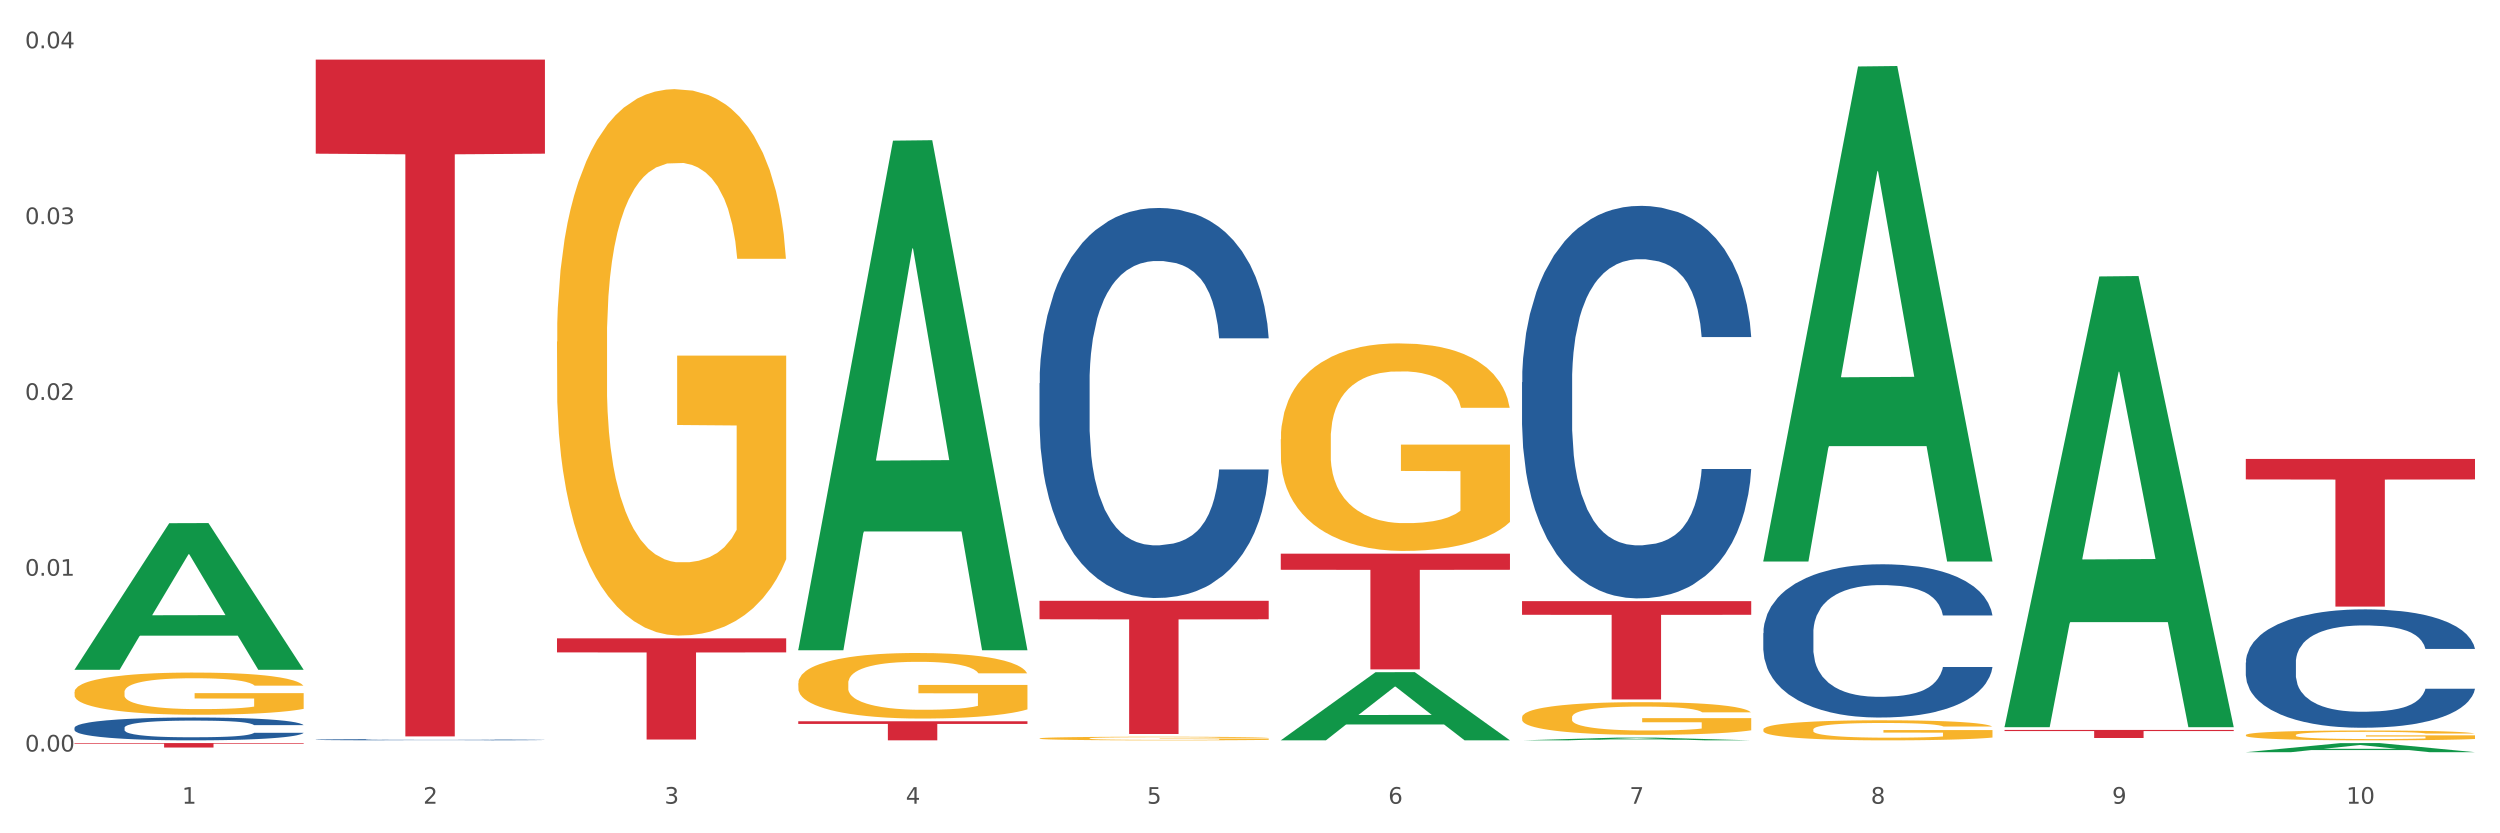 <?xml version="1.0" encoding="utf-8" standalone="no"?>
<!DOCTYPE svg PUBLIC "-//W3C//DTD SVG 1.1//EN"
  "http://www.w3.org/Graphics/SVG/1.1/DTD/svg11.dtd">
<svg xmlns:xlink="http://www.w3.org/1999/xlink" width="1080pt" height="360pt" viewBox="0 0 1080 360" xmlns="http://www.w3.org/2000/svg" version="1.1">
 <rect x="0" y="0" width="1080" height="360" fill="#333333" stroke="none"/>
 <defs>
  <style type="text/css">*{stroke-linejoin: round; stroke-linecap: butt}</style>
 </defs>
 <g id="figure_1">
  <g id="patch_1">
   <path d="M 0 360 
L 1080 360 
L 1080 0 
L 0 0 
z
" style="fill: #ffffff; stroke: #ffffff; stroke-linejoin: miter"/>
  </g>
  <g id="axes_1">
   <g id="matplotlib.axis_1">
    <g id="xtick_1">
     <g id="text_1">
      <!-- 1 -->
      <g style="fill: #4d4d4d" transform="translate(78.627 347.204) scale(0.096 -0.096)">
       <defs>
        <path id="DejaVuSans-31" d="M 794 531 
L 1825 531 
L 1825 4091 
L 703 3866 
L 703 4441 
L 1819 4666 
L 2450 4666 
L 2450 531 
L 3481 531 
L 3481 0 
L 794 0 
L 794 531 
z
" transform="scale(0.016)"/>
       </defs>
       <use xlink:href="#DejaVuSans-31"/>
      </g>
     </g>
    </g>
    <g id="xtick_2">
     <g id="text_2">
      <!-- 2 -->
      <g style="fill: #4d4d4d" transform="translate(182.851 347.204) scale(0.096 -0.096)">
       <defs>
        <path id="DejaVuSans-32" d="M 1228 531 
L 3431 531 
L 3431 0 
L 469 0 
L 469 531 
Q 828 903 1448 1529 
Q 2069 2156 2228 2338 
Q 2531 2678 2651 2914 
Q 2772 3150 2772 3378 
Q 2772 3750 2511 3984 
Q 2250 4219 1831 4219 
Q 1534 4219 1204 4116 
Q 875 4013 500 3803 
L 500 4441 
Q 881 4594 1212 4672 
Q 1544 4750 1819 4750 
Q 2544 4750 2975 4387 
Q 3406 4025 3406 3419 
Q 3406 3131 3298 2873 
Q 3191 2616 2906 2266 
Q 2828 2175 2409 1742 
Q 1991 1309 1228 531 
z
" transform="scale(0.016)"/>
       </defs>
       <use xlink:href="#DejaVuSans-32"/>
      </g>
     </g>
    </g>
    <g id="xtick_3">
     <g id="text_3">
      <!-- 3 -->
      <g style="fill: #4d4d4d" transform="translate(287.074 347.204) scale(0.096 -0.096)">
       <defs>
        <path id="DejaVuSans-33" d="M 2597 2516 
Q 3050 2419 3304 2112 
Q 3559 1806 3559 1356 
Q 3559 666 3084 287 
Q 2609 -91 1734 -91 
Q 1441 -91 1130 -33 
Q 819 25 488 141 
L 488 750 
Q 750 597 1062 519 
Q 1375 441 1716 441 
Q 2309 441 2620 675 
Q 2931 909 2931 1356 
Q 2931 1769 2642 2001 
Q 2353 2234 1838 2234 
L 1294 2234 
L 1294 2753 
L 1863 2753 
Q 2328 2753 2575 2939 
Q 2822 3125 2822 3475 
Q 2822 3834 2567 4026 
Q 2313 4219 1838 4219 
Q 1578 4219 1281 4162 
Q 984 4106 628 3988 
L 628 4550 
Q 988 4650 1302 4700 
Q 1616 4750 1894 4750 
Q 2613 4750 3031 4423 
Q 3450 4097 3450 3541 
Q 3450 3153 3228 2886 
Q 3006 2619 2597 2516 
z
" transform="scale(0.016)"/>
       </defs>
       <use xlink:href="#DejaVuSans-33"/>
      </g>
     </g>
    </g>
    <g id="xtick_4">
     <g id="text_4">
      <!-- 4 -->
      <g style="fill: #4d4d4d" transform="translate(391.298 347.204) scale(0.096 -0.096)">
       <defs>
        <path id="DejaVuSans-34" d="M 2419 4116 
L 825 1625 
L 2419 1625 
L 2419 4116 
z
M 2253 4666 
L 3047 4666 
L 3047 1625 
L 3713 1625 
L 3713 1100 
L 3047 1100 
L 3047 0 
L 2419 0 
L 2419 1100 
L 313 1100 
L 313 1709 
L 2253 4666 
z
" transform="scale(0.016)"/>
       </defs>
       <use xlink:href="#DejaVuSans-34"/>
      </g>
     </g>
    </g>
    <g id="xtick_5">
     <g id="text_5">
      <!-- 5 -->
      <g style="fill: #4d4d4d" transform="translate(495.522 347.204) scale(0.096 -0.096)">
       <defs>
        <path id="DejaVuSans-35" d="M 691 4666 
L 3169 4666 
L 3169 4134 
L 1269 4134 
L 1269 2991 
Q 1406 3038 1543 3061 
Q 1681 3084 1819 3084 
Q 2600 3084 3056 2656 
Q 3513 2228 3513 1497 
Q 3513 744 3044 326 
Q 2575 -91 1722 -91 
Q 1428 -91 1123 -41 
Q 819 9 494 109 
L 494 744 
Q 775 591 1075 516 
Q 1375 441 1709 441 
Q 2250 441 2565 725 
Q 2881 1009 2881 1497 
Q 2881 1984 2565 2268 
Q 2250 2553 1709 2553 
Q 1456 2553 1204 2497 
Q 953 2441 691 2322 
L 691 4666 
z
" transform="scale(0.016)"/>
       </defs>
       <use xlink:href="#DejaVuSans-35"/>
      </g>
     </g>
    </g>
    <g id="xtick_6">
     <g id="text_6">
      <!-- 6 -->
      <g style="fill: #4d4d4d" transform="translate(599.745 347.204) scale(0.096 -0.096)">
       <defs>
        <path id="DejaVuSans-36" d="M 2113 2584 
Q 1688 2584 1439 2293 
Q 1191 2003 1191 1497 
Q 1191 994 1439 701 
Q 1688 409 2113 409 
Q 2538 409 2786 701 
Q 3034 994 3034 1497 
Q 3034 2003 2786 2293 
Q 2538 2584 2113 2584 
z
M 3366 4563 
L 3366 3988 
Q 3128 4100 2886 4159 
Q 2644 4219 2406 4219 
Q 1781 4219 1451 3797 
Q 1122 3375 1075 2522 
Q 1259 2794 1537 2939 
Q 1816 3084 2150 3084 
Q 2853 3084 3261 2657 
Q 3669 2231 3669 1497 
Q 3669 778 3244 343 
Q 2819 -91 2113 -91 
Q 1303 -91 875 529 
Q 447 1150 447 2328 
Q 447 3434 972 4092 
Q 1497 4750 2381 4750 
Q 2619 4750 2861 4703 
Q 3103 4656 3366 4563 
z
" transform="scale(0.016)"/>
       </defs>
       <use xlink:href="#DejaVuSans-36"/>
      </g>
     </g>
    </g>
    <g id="xtick_7">
     <g id="text_7">
      <!-- 7 -->
      <g style="fill: #4d4d4d" transform="translate(703.969 347.204) scale(0.096 -0.096)">
       <defs>
        <path id="DejaVuSans-37" d="M 525 4666 
L 3525 4666 
L 3525 4397 
L 1831 0 
L 1172 0 
L 2766 4134 
L 525 4134 
L 525 4666 
z
" transform="scale(0.016)"/>
       </defs>
       <use xlink:href="#DejaVuSans-37"/>
      </g>
     </g>
    </g>
    <g id="xtick_8">
     <g id="text_8">
      <!-- 8 -->
      <g style="fill: #4d4d4d" transform="translate(808.193 347.204) scale(0.096 -0.096)">
       <defs>
        <path id="DejaVuSans-38" d="M 2034 2216 
Q 1584 2216 1326 1975 
Q 1069 1734 1069 1313 
Q 1069 891 1326 650 
Q 1584 409 2034 409 
Q 2484 409 2743 651 
Q 3003 894 3003 1313 
Q 3003 1734 2745 1975 
Q 2488 2216 2034 2216 
z
M 1403 2484 
Q 997 2584 770 2862 
Q 544 3141 544 3541 
Q 544 4100 942 4425 
Q 1341 4750 2034 4750 
Q 2731 4750 3128 4425 
Q 3525 4100 3525 3541 
Q 3525 3141 3298 2862 
Q 3072 2584 2669 2484 
Q 3125 2378 3379 2068 
Q 3634 1759 3634 1313 
Q 3634 634 3220 271 
Q 2806 -91 2034 -91 
Q 1263 -91 848 271 
Q 434 634 434 1313 
Q 434 1759 690 2068 
Q 947 2378 1403 2484 
z
M 1172 3481 
Q 1172 3119 1398 2916 
Q 1625 2713 2034 2713 
Q 2441 2713 2670 2916 
Q 2900 3119 2900 3481 
Q 2900 3844 2670 4047 
Q 2441 4250 2034 4250 
Q 1625 4250 1398 4047 
Q 1172 3844 1172 3481 
z
" transform="scale(0.016)"/>
       </defs>
       <use xlink:href="#DejaVuSans-38"/>
      </g>
     </g>
    </g>
    <g id="xtick_9">
     <g id="text_9">
      <!-- 9 -->
      <g style="fill: #4d4d4d" transform="translate(912.416 347.204) scale(0.096 -0.096)">
       <defs>
        <path id="DejaVuSans-39" d="M 703 97 
L 703 672 
Q 941 559 1184 500 
Q 1428 441 1663 441 
Q 2288 441 2617 861 
Q 2947 1281 2994 2138 
Q 2813 1869 2534 1725 
Q 2256 1581 1919 1581 
Q 1219 1581 811 2004 
Q 403 2428 403 3163 
Q 403 3881 828 4315 
Q 1253 4750 1959 4750 
Q 2769 4750 3195 4129 
Q 3622 3509 3622 2328 
Q 3622 1225 3098 567 
Q 2575 -91 1691 -91 
Q 1453 -91 1209 -44 
Q 966 3 703 97 
z
M 1959 2075 
Q 2384 2075 2632 2365 
Q 2881 2656 2881 3163 
Q 2881 3666 2632 3958 
Q 2384 4250 1959 4250 
Q 1534 4250 1286 3958 
Q 1038 3666 1038 3163 
Q 1038 2656 1286 2365 
Q 1534 2075 1959 2075 
z
" transform="scale(0.016)"/>
       </defs>
       <use xlink:href="#DejaVuSans-39"/>
      </g>
     </g>
    </g>
    <g id="xtick_10">
     <g id="text_10">
      <!-- 10 -->
      <g style="fill: #4d4d4d" transform="translate(1013.586 347.204) scale(0.096 -0.096)">
       <defs>
        <path id="DejaVuSans-30" d="M 2034 4250 
Q 1547 4250 1301 3770 
Q 1056 3291 1056 2328 
Q 1056 1369 1301 889 
Q 1547 409 2034 409 
Q 2525 409 2770 889 
Q 3016 1369 3016 2328 
Q 3016 3291 2770 3770 
Q 2525 4250 2034 4250 
z
M 2034 4750 
Q 2819 4750 3233 4129 
Q 3647 3509 3647 2328 
Q 3647 1150 3233 529 
Q 2819 -91 2034 -91 
Q 1250 -91 836 529 
Q 422 1150 422 2328 
Q 422 3509 836 4129 
Q 1250 4750 2034 4750 
z
" transform="scale(0.016)"/>
       </defs>
       <use xlink:href="#DejaVuSans-31"/>
       <use xlink:href="#DejaVuSans-30" transform="translate(63.623 0)"/>
      </g>
     </g>
    </g>
    <g id="xtick_11"/>
    <g id="xtick_12"/>
    <g id="xtick_13"/>
    <g id="xtick_14"/>
    <g id="xtick_15"/>
    <g id="xtick_16"/>
    <g id="xtick_17"/>
    <g id="xtick_18"/>
    <g id="xtick_19"/>
   </g>
   <g id="matplotlib.axis_2">
    <g id="ytick_1">
     <g id="text_11">
      <!-- 0.00 -->
      <g style="fill: #4d4d4d" transform="translate(10.8 324.664) scale(0.096 -0.096)">
       <defs>
        <path id="DejaVuSans-2e" d="M 684 794 
L 1344 794 
L 1344 0 
L 684 0 
L 684 794 
z
" transform="scale(0.016)"/>
       </defs>
       <use xlink:href="#DejaVuSans-30"/>
       <use xlink:href="#DejaVuSans-2e" transform="translate(63.623 0)"/>
       <use xlink:href="#DejaVuSans-30" transform="translate(95.41 0)"/>
       <use xlink:href="#DejaVuSans-30" transform="translate(159.033 0)"/>
      </g>
     </g>
    </g>
    <g id="ytick_2">
     <g id="text_12">
      <!-- 0.01 -->
      <g style="fill: #4d4d4d" transform="translate(10.8 248.713) scale(0.096 -0.096)">
       <use xlink:href="#DejaVuSans-30"/>
       <use xlink:href="#DejaVuSans-2e" transform="translate(63.623 0)"/>
       <use xlink:href="#DejaVuSans-30" transform="translate(95.41 0)"/>
       <use xlink:href="#DejaVuSans-31" transform="translate(159.033 0)"/>
      </g>
     </g>
    </g>
    <g id="ytick_3">
     <g id="text_13">
      <!-- 0.02 -->
      <g style="fill: #4d4d4d" transform="translate(10.8 172.763) scale(0.096 -0.096)">
       <use xlink:href="#DejaVuSans-30"/>
       <use xlink:href="#DejaVuSans-2e" transform="translate(63.623 0)"/>
       <use xlink:href="#DejaVuSans-30" transform="translate(95.41 0)"/>
       <use xlink:href="#DejaVuSans-32" transform="translate(159.033 0)"/>
      </g>
     </g>
    </g>
    <g id="ytick_4">
     <g id="text_14">
      <!-- 0.03 -->
      <g style="fill: #4d4d4d" transform="translate(10.8 96.812) scale(0.096 -0.096)">
       <use xlink:href="#DejaVuSans-30"/>
       <use xlink:href="#DejaVuSans-2e" transform="translate(63.623 0)"/>
       <use xlink:href="#DejaVuSans-30" transform="translate(95.41 0)"/>
       <use xlink:href="#DejaVuSans-33" transform="translate(159.033 0)"/>
      </g>
     </g>
    </g>
    <g id="ytick_5">
     <g id="text_15">
      <!-- 0.04 -->
      <g style="fill: #4d4d4d" transform="translate(10.8 20.861) scale(0.096 -0.096)">
       <use xlink:href="#DejaVuSans-30"/>
       <use xlink:href="#DejaVuSans-2e" transform="translate(63.623 0)"/>
       <use xlink:href="#DejaVuSans-30" transform="translate(95.41 0)"/>
       <use xlink:href="#DejaVuSans-34" transform="translate(159.033 0)"/>
      </g>
     </g>
    </g>
    <g id="ytick_6"/>
    <g id="ytick_7"/>
    <g id="ytick_8"/>
    <g id="ytick_9"/>
   </g>
   <g id="PolyCollection_1">
    <path d="M 32.175 289.245 
L 32.277 289.185 
L 73.107 226.021 
L 90.051 225.962 
L 131.187 289.364 
L 111.589 289.364 
L 102.709 274.6 
L 60.552 274.6 
L 60.246 274.838 
L 51.671 289.364 
L 32.175 289.364 
L 32.175 289.245 
L 65.86 265.789 
L 97.401 265.729 
L 81.783 239.475 
L 81.579 239.356 
L 81.375 239.535 
L 65.758 265.729 
L 65.86 265.789 
L 32.175 289.245 
z
" clip-path="url(#p1505473724)" style="fill: #109648"/>
    <path d="M 240.622 147.59 
L 240.739 147.375 
L 240.739 139.613 
L 240.973 132.93 
L 242.142 116.76 
L 243.895 103.394 
L 245.181 96.279 
L 246.467 90.458 
L 247.987 84.637 
L 249.857 78.6 
L 253.247 69.761 
L 255.351 65.234 
L 257.923 60.49 
L 262.599 53.591 
L 265.989 49.711 
L 269.496 46.477 
L 275.224 42.596 
L 278.965 40.871 
L 282.939 39.578 
L 287.732 38.716 
L 291.356 38.5 
L 299.305 39.147 
L 306.085 41.087 
L 309.358 42.596 
L 313.566 45.183 
L 315.788 46.908 
L 319.411 50.358 
L 323.152 54.885 
L 325.724 58.766 
L 329.581 66.096 
L 332.504 73.426 
L 335.193 82.481 
L 336.595 88.733 
L 337.647 94.554 
L 338.583 101.238 
L 339.518 111.802 
L 318.476 111.802 
L 317.658 104.256 
L 316.372 97.141 
L 314.502 90.242 
L 312.865 85.93 
L 310.06 80.541 
L 307.488 77.091 
L 304.799 74.504 
L 301.526 72.348 
L 298.954 71.27 
L 295.33 70.408 
L 288.2 70.623 
L 283.407 72.348 
L 280.134 74.504 
L 278.03 76.444 
L 276.159 78.6 
L 274.055 81.619 
L 271.6 86.146 
L 269.847 90.242 
L 268.093 95.417 
L 266.69 100.591 
L 265.405 106.627 
L 264.352 113.095 
L 263.534 119.779 
L 262.833 127.971 
L 262.248 141.554 
L 262.248 171.09 
L 262.482 177.773 
L 263.067 186.613 
L 263.768 193.296 
L 264.937 201.273 
L 265.989 206.663 
L 267.976 214.424 
L 270.197 220.892 
L 271.951 224.988 
L 273.704 228.438 
L 276.744 233.181 
L 280.134 237.061 
L 283.056 239.433 
L 287.031 241.589 
L 289.719 242.451 
L 292.057 242.882 
L 297.785 242.882 
L 301.877 242.236 
L 306.436 240.726 
L 309.943 238.786 
L 312.865 236.415 
L 316.138 232.534 
L 318.242 228.869 
L 318.242 183.81 
L 292.525 183.594 
L 292.525 153.627 
L 339.635 153.627 
L 339.635 241.589 
L 337.647 246.116 
L 335.426 250.213 
L 333.088 253.878 
L 329.581 258.405 
L 325.373 262.717 
L 321.632 265.735 
L 317.658 268.322 
L 312.982 270.694 
L 306.903 272.85 
L 303.163 273.712 
L 298.487 274.359 
L 292.992 274.575 
L 288.2 274.143 
L 283.524 273.065 
L 278.614 271.125 
L 273.821 268.322 
L 270.197 265.52 
L 266.574 262.07 
L 262.716 257.543 
L 259.677 253.231 
L 257.339 249.35 
L 254.767 244.391 
L 251.961 237.924 
L 249.857 232.103 
L 247.987 226.066 
L 246 218.305 
L 244.597 211.621 
L 243.194 203.213 
L 242.376 196.961 
L 241.441 187.259 
L 240.739 173.677 
L 240.622 147.59 
z
" clip-path="url(#p1505473724)" style="fill: #f7b32b"/>
    <path d="M 657.517 165.125 
L 657.634 164.97 
L 657.634 160.633 
L 657.985 154.748 
L 659.272 143.907 
L 660.911 135.699 
L 663.72 126.097 
L 665.241 122.07 
L 667.231 117.579 
L 671.327 110.3 
L 676.008 104.105 
L 679.285 100.698 
L 681.743 98.529 
L 687.244 94.657 
L 690.404 92.954 
L 693.681 91.56 
L 696.49 90.631 
L 701.171 89.547 
L 704.916 89.082 
L 709.247 88.927 
L 712.875 89.082 
L 717.673 89.702 
L 724.695 91.56 
L 727.387 92.644 
L 731.015 94.503 
L 734.76 96.981 
L 737.803 99.459 
L 741.314 103.021 
L 744.943 107.667 
L 748.454 113.552 
L 750.911 118.973 
L 752.901 124.703 
L 754.657 131.672 
L 755.944 139.261 
L 756.529 145.611 
L 735.112 145.611 
L 734.526 139.88 
L 733.356 133.685 
L 732.186 129.504 
L 730.898 126.097 
L 728.909 122.225 
L 727.153 119.747 
L 724.227 116.804 
L 721.535 114.946 
L 719.312 113.862 
L 716.62 112.932 
L 710.885 112.003 
L 706.789 112.003 
L 704.214 112.313 
L 701.054 113.087 
L 698.362 114.171 
L 695.202 116.03 
L 692.745 118.043 
L 690.287 120.676 
L 688.882 122.535 
L 686.776 125.942 
L 685.371 128.73 
L 683.499 133.531 
L 682.445 136.938 
L 680.573 145.766 
L 679.754 152.27 
L 679.402 156.762 
L 679.168 161.717 
L 679.168 185.878 
L 679.871 196.719 
L 680.456 201.365 
L 681.392 206.631 
L 683.148 213.445 
L 685.722 220.105 
L 688.414 224.906 
L 690.638 227.848 
L 692.745 230.016 
L 694.851 231.72 
L 697.426 233.269 
L 699.533 234.198 
L 702.693 235.127 
L 706.438 235.592 
L 709.364 235.592 
L 715.332 234.817 
L 718.024 234.043 
L 720.599 232.959 
L 723.408 231.255 
L 725.632 229.397 
L 726.919 228.003 
L 729.026 225.061 
L 730.664 221.963 
L 732.069 218.401 
L 733.005 215.304 
L 734.058 210.657 
L 734.877 205.392 
L 735.112 202.604 
L 756.529 202.604 
L 756.061 208.179 
L 755.242 213.6 
L 753.603 220.879 
L 752.316 225.061 
L 750.326 230.171 
L 748.22 234.508 
L 745.294 239.309 
L 742.602 242.871 
L 739.793 245.968 
L 736.75 248.756 
L 731.249 252.628 
L 729.26 253.712 
L 725.046 255.57 
L 721.769 256.655 
L 716.971 257.739 
L 712.055 258.358 
L 706.906 258.513 
L 702.341 258.203 
L 697.309 257.274 
L 694.149 256.345 
L 690.638 254.951 
L 686.542 252.783 
L 682.679 250.15 
L 679.051 247.052 
L 675.657 243.49 
L 672.497 239.464 
L 668.401 232.804 
L 665.358 226.299 
L 663.134 220.259 
L 661.613 215.149 
L 660.091 208.644 
L 659.272 204.153 
L 657.985 193.312 
L 657.517 183.245 
L 657.517 165.125 
z
" clip-path="url(#p1505473724)" style="fill: #255c99"/>
    <path d="M 761.74 273.514 
L 761.857 273.454 
L 761.857 271.761 
L 762.208 269.463 
L 763.496 265.23 
L 765.134 262.024 
L 767.943 258.275 
L 769.465 256.703 
L 771.454 254.949 
L 775.551 252.107 
L 780.232 249.688 
L 783.509 248.357 
L 785.967 247.511 
L 791.467 245.999 
L 794.627 245.333 
L 797.904 244.789 
L 800.713 244.426 
L 805.395 244.003 
L 809.14 243.822 
L 813.47 243.761 
L 817.098 243.822 
L 821.897 244.063 
L 828.919 244.789 
L 831.611 245.213 
L 835.239 245.938 
L 838.984 246.906 
L 842.027 247.873 
L 845.538 249.264 
L 849.166 251.079 
L 852.677 253.377 
L 855.135 255.493 
L 857.125 257.731 
L 858.88 260.452 
L 860.168 263.415 
L 860.753 265.895 
L 839.335 265.895 
L 838.75 263.657 
L 837.58 261.238 
L 836.409 259.605 
L 835.122 258.275 
L 833.132 256.763 
L 831.377 255.796 
L 828.451 254.646 
L 825.759 253.921 
L 823.535 253.497 
L 820.843 253.135 
L 815.109 252.772 
L 811.012 252.772 
L 808.438 252.893 
L 805.278 253.195 
L 802.586 253.618 
L 799.426 254.344 
L 796.968 255.13 
L 794.51 256.158 
L 793.106 256.884 
L 790.999 258.214 
L 789.595 259.303 
L 787.722 261.178 
L 786.669 262.508 
L 784.796 265.955 
L 783.977 268.495 
L 783.626 270.249 
L 783.392 272.184 
L 783.392 281.618 
L 784.094 285.851 
L 784.679 287.665 
L 785.616 289.722 
L 787.371 292.382 
L 789.946 294.983 
L 792.638 296.858 
L 794.862 298.007 
L 796.968 298.853 
L 799.075 299.518 
L 801.65 300.123 
L 803.756 300.486 
L 806.916 300.849 
L 810.661 301.03 
L 813.587 301.03 
L 819.556 300.728 
L 822.248 300.426 
L 824.823 300.002 
L 827.632 299.337 
L 829.855 298.611 
L 831.143 298.067 
L 833.249 296.918 
L 834.888 295.709 
L 836.292 294.318 
L 837.229 293.108 
L 838.282 291.294 
L 839.101 289.238 
L 839.335 288.149 
L 860.753 288.149 
L 860.285 290.326 
L 859.465 292.443 
L 857.827 295.285 
L 856.539 296.918 
L 854.55 298.914 
L 852.443 300.607 
L 849.517 302.482 
L 846.825 303.873 
L 844.017 305.082 
L 840.974 306.171 
L 835.473 307.682 
L 833.483 308.106 
L 829.27 308.831 
L 825.993 309.255 
L 821.195 309.678 
L 816.279 309.92 
L 811.13 309.98 
L 806.565 309.86 
L 801.533 309.497 
L 798.373 309.134 
L 794.862 308.59 
L 790.765 307.743 
L 786.903 306.715 
L 783.275 305.505 
L 779.881 304.114 
L 776.721 302.542 
L 772.625 299.942 
L 769.582 297.402 
L 767.358 295.043 
L 765.837 293.048 
L 764.315 290.508 
L 763.496 288.754 
L 762.208 284.521 
L 761.74 280.59 
L 761.74 273.514 
z
" clip-path="url(#p1505473724)" style="fill: #255c99"/>
    <path d="M 970.188 286.223 
L 970.305 286.177 
L 970.305 284.869 
L 970.656 283.094 
L 971.943 279.823 
L 973.582 277.348 
L 976.39 274.451 
L 977.912 273.237 
L 979.902 271.882 
L 983.998 269.686 
L 988.679 267.818 
L 991.956 266.79 
L 994.414 266.136 
L 999.915 264.968 
L 1003.075 264.454 
L 1006.352 264.034 
L 1009.161 263.753 
L 1013.842 263.426 
L 1017.587 263.286 
L 1021.917 263.239 
L 1025.546 263.286 
L 1030.344 263.473 
L 1037.366 264.034 
L 1040.058 264.361 
L 1043.686 264.921 
L 1047.431 265.669 
L 1050.474 266.416 
L 1053.985 267.491 
L 1057.613 268.892 
L 1061.125 270.667 
L 1063.582 272.302 
L 1065.572 274.031 
L 1067.327 276.133 
L 1068.615 278.422 
L 1069.2 280.337 
L 1047.782 280.337 
L 1047.197 278.609 
L 1046.027 276.74 
L 1044.857 275.479 
L 1043.569 274.451 
L 1041.58 273.283 
L 1039.824 272.536 
L 1036.898 271.648 
L 1034.206 271.088 
L 1031.983 270.761 
L 1029.291 270.48 
L 1023.556 270.2 
L 1019.46 270.2 
L 1016.885 270.294 
L 1013.725 270.527 
L 1011.033 270.854 
L 1007.873 271.415 
L 1005.415 272.022 
L 1002.958 272.816 
L 1001.553 273.377 
L 999.447 274.404 
L 998.042 275.245 
L 996.17 276.694 
L 995.116 277.721 
L 993.244 280.384 
L 992.424 282.346 
L 992.073 283.701 
L 991.839 285.196 
L 991.839 292.483 
L 992.541 295.753 
L 993.127 297.155 
L 994.063 298.743 
L 995.818 300.799 
L 998.393 302.807 
L 1001.085 304.256 
L 1003.309 305.143 
L 1005.415 305.797 
L 1007.522 306.311 
L 1010.097 306.778 
L 1012.203 307.059 
L 1015.363 307.339 
L 1019.109 307.479 
L 1022.035 307.479 
L 1028.003 307.245 
L 1030.695 307.012 
L 1033.27 306.685 
L 1036.079 306.171 
L 1038.303 305.61 
L 1039.59 305.19 
L 1041.697 304.302 
L 1043.335 303.368 
L 1044.739 302.294 
L 1045.676 301.359 
L 1046.729 299.958 
L 1047.548 298.37 
L 1047.782 297.529 
L 1069.2 297.529 
L 1068.732 299.21 
L 1067.913 300.845 
L 1066.274 303.041 
L 1064.987 304.302 
L 1062.997 305.844 
L 1060.89 307.152 
L 1057.965 308.6 
L 1055.273 309.675 
L 1052.464 310.609 
L 1049.421 311.45 
L 1043.92 312.618 
L 1041.931 312.945 
L 1037.717 313.505 
L 1034.44 313.832 
L 1029.642 314.159 
L 1024.726 314.346 
L 1019.577 314.393 
L 1015.012 314.299 
L 1009.98 314.019 
L 1006.82 313.739 
L 1003.309 313.318 
L 999.212 312.664 
L 995.35 311.87 
L 991.722 310.936 
L 988.328 309.862 
L 985.168 308.647 
L 981.072 306.638 
L 978.029 304.676 
L 975.805 302.854 
L 974.284 301.313 
L 972.762 299.351 
L 971.943 297.996 
L 970.656 294.726 
L 970.188 291.689 
L 970.188 286.223 
z
" clip-path="url(#p1505473724)" style="fill: #255c99"/>
    <path d="M 970.188 198.246 
L 1069.2 198.246 
L 1069.2 207.114 
L 1030.252 207.174 
L 1030.252 262.058 
L 1008.901 262.058 
L 1008.901 207.174 
L 970.188 207.114 
L 970.188 198.306 
L 970.188 198.246 
z
" clip-path="url(#p1505473724)" style="fill: #d62839"/>
    <path d="M 865.964 315.332 
L 964.976 315.332 
L 964.976 315.817 
L 926.028 315.82 
L 926.028 318.824 
L 904.677 318.824 
L 904.677 315.82 
L 865.964 315.817 
L 865.964 315.335 
L 865.964 315.332 
z
" clip-path="url(#p1505473724)" style="fill: #d62839"/>
    <path d="M 657.517 259.694 
L 756.529 259.694 
L 756.529 265.595 
L 717.581 265.635 
L 717.581 302.156 
L 696.23 302.156 
L 696.23 265.635 
L 657.517 265.595 
L 657.517 259.734 
L 657.517 259.694 
z
" clip-path="url(#p1505473724)" style="fill: #d62839"/>
    <path d="M 553.293 239.193 
L 652.306 239.193 
L 652.306 246.139 
L 613.358 246.186 
L 613.358 289.181 
L 592.006 289.181 
L 592.006 246.186 
L 553.293 246.139 
L 553.293 239.24 
L 553.293 239.193 
z
" clip-path="url(#p1505473724)" style="fill: #d62839"/>
    <path d="M 449.069 259.534 
L 548.082 259.534 
L 548.082 267.532 
L 509.134 267.586 
L 509.134 317.086 
L 487.783 317.086 
L 487.783 267.586 
L 449.069 267.532 
L 449.069 259.588 
L 449.069 259.534 
z
" clip-path="url(#p1505473724)" style="fill: #d62839"/>
    <path d="M 344.846 311.596 
L 443.858 311.596 
L 443.858 312.741 
L 404.91 312.749 
L 404.91 319.836 
L 383.559 319.836 
L 383.559 312.749 
L 344.846 312.741 
L 344.846 311.604 
L 344.846 311.596 
z
" clip-path="url(#p1505473724)" style="fill: #d62839"/>
    <path d="M 240.622 275.756 
L 339.635 275.756 
L 339.635 281.832 
L 300.687 281.873 
L 300.687 319.48 
L 279.336 319.48 
L 279.336 281.873 
L 240.622 281.832 
L 240.622 275.797 
L 240.622 275.756 
z
" clip-path="url(#p1505473724)" style="fill: #d62839"/>
    <path d="M 136.399 25.759 
L 235.411 25.759 
L 235.411 66.388 
L 196.463 66.662 
L 196.463 318.118 
L 175.112 318.118 
L 175.112 66.662 
L 136.399 66.388 
L 136.399 26.034 
L 136.399 25.759 
z
" clip-path="url(#p1505473724)" style="fill: #d62839"/>
    <path d="M 32.175 321.017 
L 131.187 321.017 
L 131.187 321.284 
L 92.239 321.286 
L 92.239 322.937 
L 70.888 322.937 
L 70.888 321.286 
L 32.175 321.284 
L 32.175 321.019 
L 32.175 321.017 
z
" clip-path="url(#p1505473724)" style="fill: #d62839"/>
    <path d="M 970.188 317.543 
L 970.304 317.539 
L 970.304 317.399 
L 970.538 317.279 
L 971.707 316.987 
L 973.461 316.745 
L 974.747 316.617 
L 976.032 316.512 
L 977.552 316.407 
L 979.422 316.298 
L 982.813 316.138 
L 984.917 316.057 
L 987.488 315.971 
L 992.164 315.846 
L 995.554 315.776 
L 999.061 315.718 
L 1004.789 315.648 
L 1008.53 315.617 
L 1012.505 315.593 
L 1017.297 315.578 
L 1020.921 315.574 
L 1028.87 315.586 
L 1035.65 315.621 
L 1038.923 315.648 
L 1043.132 315.695 
L 1045.353 315.726 
L 1048.977 315.788 
L 1052.717 315.87 
L 1055.289 315.94 
L 1059.147 316.072 
L 1062.069 316.204 
L 1064.758 316.368 
L 1066.161 316.481 
L 1067.213 316.586 
L 1068.148 316.707 
L 1069.083 316.897 
L 1048.041 316.897 
L 1047.223 316.761 
L 1045.937 316.633 
L 1044.067 316.508 
L 1042.43 316.43 
L 1039.625 316.333 
L 1037.053 316.271 
L 1034.364 316.224 
L 1031.091 316.185 
L 1028.52 316.166 
L 1024.896 316.15 
L 1017.765 316.154 
L 1012.972 316.185 
L 1009.699 316.224 
L 1007.595 316.259 
L 1005.724 316.298 
L 1003.62 316.352 
L 1001.165 316.434 
L 999.412 316.508 
L 997.659 316.601 
L 996.256 316.695 
L 994.97 316.804 
L 993.918 316.921 
L 993.1 317.041 
L 992.398 317.189 
L 991.814 317.434 
L 991.814 317.968 
L 992.047 318.088 
L 992.632 318.248 
L 993.333 318.369 
L 994.502 318.513 
L 995.554 318.61 
L 997.542 318.75 
L 999.763 318.867 
L 1001.516 318.941 
L 1003.27 319.003 
L 1006.309 319.089 
L 1009.699 319.159 
L 1012.621 319.201 
L 1016.596 319.24 
L 1019.285 319.256 
L 1021.623 319.264 
L 1027.351 319.264 
L 1031.442 319.252 
L 1036.001 319.225 
L 1039.508 319.19 
L 1042.43 319.147 
L 1045.704 319.077 
L 1047.808 319.011 
L 1047.808 318.197 
L 1022.09 318.193 
L 1022.09 317.652 
L 1069.2 317.652 
L 1069.2 319.24 
L 1067.213 319.322 
L 1064.992 319.396 
L 1062.654 319.462 
L 1059.147 319.544 
L 1054.938 319.622 
L 1051.198 319.676 
L 1047.223 319.723 
L 1042.547 319.766 
L 1036.469 319.805 
L 1032.728 319.82 
L 1028.052 319.832 
L 1022.558 319.836 
L 1017.765 319.828 
L 1013.089 319.809 
L 1008.179 319.774 
L 1003.387 319.723 
L 999.763 319.672 
L 996.139 319.61 
L 992.281 319.528 
L 989.242 319.451 
L 986.904 319.38 
L 984.332 319.291 
L 981.527 319.174 
L 979.422 319.069 
L 977.552 318.96 
L 975.565 318.82 
L 974.162 318.699 
L 972.759 318.548 
L 971.941 318.435 
L 971.006 318.26 
L 970.304 318.014 
L 970.188 317.543 
z
" clip-path="url(#p1505473724)" style="fill: #f7b32b"/>
    <path d="M 761.74 315.17 
L 761.857 315.162 
L 761.857 314.877 
L 762.091 314.631 
L 763.26 314.037 
L 765.013 313.546 
L 766.299 313.285 
L 767.585 313.071 
L 769.105 312.857 
L 770.975 312.635 
L 774.365 312.31 
L 776.469 312.144 
L 779.041 311.97 
L 783.717 311.716 
L 787.107 311.573 
L 790.614 311.455 
L 796.342 311.312 
L 800.083 311.249 
L 804.057 311.201 
L 808.85 311.169 
L 812.474 311.162 
L 820.423 311.185 
L 827.203 311.257 
L 830.476 311.312 
L 834.685 311.407 
L 836.906 311.47 
L 840.529 311.597 
L 844.27 311.764 
L 846.842 311.906 
L 850.7 312.176 
L 853.622 312.445 
L 856.311 312.778 
L 857.713 313.007 
L 858.766 313.221 
L 859.701 313.467 
L 860.636 313.855 
L 839.594 313.855 
L 838.776 313.578 
L 837.49 313.316 
L 835.62 313.063 
L 833.983 312.904 
L 831.178 312.706 
L 828.606 312.58 
L 825.917 312.484 
L 822.644 312.405 
L 820.072 312.366 
L 816.448 312.334 
L 809.318 312.342 
L 804.525 312.405 
L 801.252 312.484 
L 799.148 312.556 
L 797.277 312.635 
L 795.173 312.746 
L 792.718 312.912 
L 790.965 313.063 
L 789.211 313.253 
L 787.809 313.443 
L 786.523 313.665 
L 785.471 313.902 
L 784.652 314.148 
L 783.951 314.449 
L 783.366 314.948 
L 783.366 316.033 
L 783.6 316.279 
L 784.185 316.604 
L 784.886 316.849 
L 786.055 317.142 
L 787.107 317.341 
L 789.094 317.626 
L 791.315 317.863 
L 793.069 318.014 
L 794.822 318.141 
L 797.862 318.315 
L 801.252 318.457 
L 804.174 318.545 
L 808.149 318.624 
L 810.837 318.656 
L 813.175 318.671 
L 818.903 318.671 
L 822.995 318.648 
L 827.554 318.592 
L 831.061 318.521 
L 833.983 318.434 
L 837.256 318.291 
L 839.36 318.156 
L 839.36 316.501 
L 813.643 316.493 
L 813.643 315.392 
L 860.753 315.392 
L 860.753 318.624 
L 858.766 318.79 
L 856.544 318.941 
L 854.206 319.075 
L 850.7 319.242 
L 846.491 319.4 
L 842.751 319.511 
L 838.776 319.606 
L 834.1 319.693 
L 828.021 319.772 
L 824.281 319.804 
L 819.605 319.828 
L 814.111 319.836 
L 809.318 319.82 
L 804.642 319.78 
L 799.732 319.709 
L 794.939 319.606 
L 791.315 319.503 
L 787.692 319.376 
L 783.834 319.21 
L 780.795 319.052 
L 778.457 318.909 
L 775.885 318.727 
L 773.079 318.489 
L 770.975 318.275 
L 769.105 318.053 
L 767.118 317.768 
L 765.715 317.523 
L 764.312 317.214 
L 763.494 316.984 
L 762.559 316.628 
L 761.857 316.128 
L 761.74 315.17 
z
" clip-path="url(#p1505473724)" style="fill: #f7b32b"/>
    <path d="M 657.517 309.866 
L 657.634 309.853 
L 657.634 309.389 
L 657.867 308.989 
L 659.036 308.021 
L 660.79 307.221 
L 662.076 306.795 
L 663.362 306.447 
L 664.881 306.098 
L 666.752 305.737 
L 670.142 305.208 
L 672.246 304.937 
L 674.818 304.653 
L 679.493 304.24 
L 682.884 304.008 
L 686.39 303.814 
L 692.118 303.582 
L 695.859 303.479 
L 699.834 303.401 
L 704.627 303.35 
L 708.25 303.337 
L 716.199 303.375 
L 722.979 303.492 
L 726.253 303.582 
L 730.461 303.737 
L 732.682 303.84 
L 736.306 304.046 
L 740.047 304.317 
L 742.618 304.55 
L 746.476 304.988 
L 749.398 305.427 
L 752.087 305.969 
L 753.49 306.343 
L 754.542 306.692 
L 755.477 307.092 
L 756.412 307.724 
L 735.371 307.724 
L 734.552 307.272 
L 733.266 306.847 
L 731.396 306.434 
L 729.76 306.176 
L 726.954 305.853 
L 724.382 305.647 
L 721.694 305.492 
L 718.42 305.363 
L 715.849 305.298 
L 712.225 305.247 
L 705.094 305.259 
L 700.301 305.363 
L 697.028 305.492 
L 694.924 305.608 
L 693.054 305.737 
L 690.949 305.918 
L 688.495 306.189 
L 686.741 306.434 
L 684.988 306.743 
L 683.585 307.053 
L 682.299 307.414 
L 681.247 307.802 
L 680.429 308.202 
L 679.727 308.692 
L 679.143 309.505 
L 679.143 311.273 
L 679.377 311.673 
L 679.961 312.202 
L 680.662 312.602 
L 681.831 313.079 
L 682.884 313.402 
L 684.871 313.866 
L 687.092 314.253 
L 688.845 314.499 
L 690.599 314.705 
L 693.638 314.989 
L 697.028 315.221 
L 699.951 315.363 
L 703.925 315.492 
L 706.614 315.544 
L 708.952 315.57 
L 714.68 315.57 
L 718.771 315.531 
L 723.33 315.441 
L 726.837 315.324 
L 729.76 315.183 
L 733.033 314.95 
L 735.137 314.731 
L 735.137 312.034 
L 709.419 312.021 
L 709.419 310.227 
L 756.529 310.227 
L 756.529 315.492 
L 754.542 315.763 
L 752.321 316.008 
L 749.983 316.228 
L 746.476 316.499 
L 742.268 316.757 
L 738.527 316.937 
L 734.552 317.092 
L 729.876 317.234 
L 723.798 317.363 
L 720.057 317.415 
L 715.381 317.454 
L 709.887 317.467 
L 705.094 317.441 
L 700.418 317.376 
L 695.508 317.26 
L 690.716 317.092 
L 687.092 316.925 
L 683.468 316.718 
L 679.61 316.447 
L 676.571 316.189 
L 674.233 315.957 
L 671.661 315.66 
L 668.856 315.273 
L 666.752 314.924 
L 664.881 314.563 
L 662.894 314.099 
L 661.491 313.699 
L 660.088 313.195 
L 659.27 312.821 
L 658.335 312.24 
L 657.634 311.428 
L 657.517 309.866 
z
" clip-path="url(#p1505473724)" style="fill: #f7b32b"/>
    <path d="M 553.293 189.775 
L 553.41 189.693 
L 553.41 186.745 
L 553.644 184.206 
L 554.813 178.064 
L 556.566 172.987 
L 557.852 170.284 
L 559.138 168.073 
L 560.658 165.862 
L 562.528 163.569 
L 565.918 160.211 
L 568.022 158.491 
L 570.594 156.689 
L 575.27 154.069 
L 578.66 152.595 
L 582.167 151.366 
L 587.895 149.892 
L 591.636 149.237 
L 595.61 148.746 
L 600.403 148.418 
L 604.027 148.336 
L 611.976 148.582 
L 618.756 149.319 
L 622.029 149.892 
L 626.237 150.875 
L 628.458 151.53 
L 632.082 152.84 
L 635.823 154.56 
L 638.395 156.034 
L 642.252 158.819 
L 645.175 161.603 
L 647.863 165.043 
L 649.266 167.418 
L 650.318 169.629 
L 651.253 172.168 
L 652.189 176.181 
L 631.147 176.181 
L 630.329 173.314 
L 629.043 170.612 
L 627.173 167.991 
L 625.536 166.353 
L 622.73 164.306 
L 620.159 162.995 
L 617.47 162.013 
L 614.197 161.194 
L 611.625 160.784 
L 608.001 160.457 
L 600.87 160.538 
L 596.078 161.194 
L 592.805 162.013 
L 590.7 162.75 
L 588.83 163.569 
L 586.726 164.715 
L 584.271 166.435 
L 582.518 167.991 
L 580.764 169.956 
L 579.361 171.922 
L 578.075 174.215 
L 577.023 176.672 
L 576.205 179.211 
L 575.504 182.323 
L 574.919 187.482 
L 574.919 198.702 
L 575.153 201.241 
L 575.737 204.598 
L 576.439 207.137 
L 577.608 210.167 
L 578.66 212.215 
L 580.647 215.163 
L 582.868 217.62 
L 584.622 219.176 
L 586.375 220.486 
L 589.415 222.288 
L 592.805 223.762 
L 595.727 224.663 
L 599.702 225.482 
L 602.39 225.809 
L 604.728 225.973 
L 610.456 225.973 
L 614.548 225.727 
L 619.107 225.154 
L 622.613 224.417 
L 625.536 223.516 
L 628.809 222.042 
L 630.913 220.65 
L 630.913 203.534 
L 605.196 203.452 
L 605.196 192.068 
L 652.306 192.068 
L 652.306 225.482 
L 650.318 227.201 
L 648.097 228.757 
L 645.759 230.15 
L 642.252 231.87 
L 638.044 233.507 
L 634.303 234.654 
L 630.329 235.637 
L 625.653 236.538 
L 619.574 237.357 
L 615.833 237.684 
L 611.158 237.93 
L 605.663 238.012 
L 600.87 237.848 
L 596.195 237.438 
L 591.285 236.701 
L 586.492 235.637 
L 582.868 234.572 
L 579.244 233.262 
L 575.387 231.542 
L 572.347 229.904 
L 570.009 228.43 
L 567.438 226.546 
L 564.632 224.089 
L 562.528 221.878 
L 560.658 219.585 
L 558.67 216.637 
L 557.268 214.098 
L 555.865 210.904 
L 555.047 208.529 
L 554.111 204.844 
L 553.41 199.685 
L 553.293 189.775 
z
" clip-path="url(#p1505473724)" style="fill: #f7b32b"/>
    <path d="M 449.069 318.992 
L 449.186 318.991 
L 449.186 318.939 
L 449.42 318.895 
L 450.589 318.787 
L 452.343 318.699 
L 453.628 318.651 
L 454.914 318.613 
L 456.434 318.574 
L 458.304 318.534 
L 461.694 318.475 
L 463.799 318.445 
L 466.37 318.413 
L 471.046 318.368 
L 474.436 318.342 
L 477.943 318.32 
L 483.671 318.295 
L 487.412 318.283 
L 491.386 318.275 
L 496.179 318.269 
L 499.803 318.267 
L 507.752 318.272 
L 514.532 318.285 
L 517.805 318.295 
L 522.014 318.312 
L 524.235 318.323 
L 527.859 318.346 
L 531.599 318.376 
L 534.171 318.402 
L 538.029 318.451 
L 540.951 318.499 
L 543.64 318.56 
L 545.043 318.601 
L 546.095 318.64 
L 547.03 318.684 
L 547.965 318.754 
L 526.923 318.754 
L 526.105 318.704 
L 524.819 318.657 
L 522.949 318.611 
L 521.312 318.583 
L 518.507 318.547 
L 515.935 318.524 
L 513.246 318.507 
L 509.973 318.492 
L 507.401 318.485 
L 503.778 318.479 
L 496.647 318.481 
L 491.854 318.492 
L 488.581 318.507 
L 486.477 318.519 
L 484.606 318.534 
L 482.502 318.554 
L 480.047 318.584 
L 478.294 318.611 
L 476.54 318.646 
L 475.138 318.68 
L 473.852 318.72 
L 472.8 318.763 
L 471.981 318.807 
L 471.28 318.862 
L 470.696 318.952 
L 470.696 319.148 
L 470.929 319.193 
L 471.514 319.251 
L 472.215 319.296 
L 473.384 319.349 
L 474.436 319.385 
L 476.424 319.436 
L 478.645 319.479 
L 480.398 319.506 
L 482.152 319.529 
L 485.191 319.561 
L 488.581 319.587 
L 491.503 319.602 
L 495.478 319.617 
L 498.167 319.622 
L 500.505 319.625 
L 506.232 319.625 
L 510.324 319.621 
L 514.883 319.611 
L 518.39 319.598 
L 521.312 319.582 
L 524.585 319.557 
L 526.69 319.532 
L 526.69 319.233 
L 500.972 319.231 
L 500.972 319.032 
L 548.082 319.032 
L 548.082 319.617 
L 546.095 319.647 
L 543.874 319.674 
L 541.536 319.698 
L 538.029 319.728 
L 533.82 319.757 
L 530.08 319.777 
L 526.105 319.794 
L 521.429 319.81 
L 515.351 319.824 
L 511.61 319.83 
L 506.934 319.834 
L 501.44 319.836 
L 496.647 319.833 
L 491.971 319.826 
L 487.061 319.813 
L 482.268 319.794 
L 478.645 319.776 
L 475.021 319.753 
L 471.163 319.723 
L 468.124 319.694 
L 465.786 319.668 
L 463.214 319.635 
L 460.409 319.592 
L 458.304 319.554 
L 456.434 319.514 
L 454.447 319.462 
L 453.044 319.418 
L 451.641 319.362 
L 450.823 319.32 
L 449.888 319.256 
L 449.186 319.166 
L 449.069 318.992 
z
" clip-path="url(#p1505473724)" style="fill: #f7b32b"/>
    <path d="M 344.846 295.18 
L 344.963 295.154 
L 344.963 294.222 
L 345.197 293.421 
L 346.366 291.481 
L 348.119 289.877 
L 349.405 289.023 
L 350.691 288.325 
L 352.21 287.626 
L 354.081 286.902 
L 357.471 285.841 
L 359.575 285.298 
L 362.147 284.729 
L 366.823 283.901 
L 370.213 283.436 
L 373.72 283.048 
L 379.448 282.582 
L 383.188 282.375 
L 387.163 282.22 
L 391.956 282.117 
L 395.579 282.091 
L 403.529 282.168 
L 410.309 282.401 
L 413.582 282.582 
L 417.79 282.893 
L 420.011 283.1 
L 423.635 283.513 
L 427.376 284.057 
L 429.947 284.522 
L 433.805 285.402 
L 436.728 286.281 
L 439.416 287.368 
L 440.819 288.118 
L 441.871 288.816 
L 442.806 289.618 
L 443.741 290.886 
L 422.7 290.886 
L 421.882 289.98 
L 420.596 289.127 
L 418.725 288.299 
L 417.089 287.782 
L 414.283 287.135 
L 411.711 286.721 
L 409.023 286.411 
L 405.75 286.152 
L 403.178 286.023 
L 399.554 285.919 
L 392.423 285.945 
L 387.63 286.152 
L 384.357 286.411 
L 382.253 286.643 
L 380.383 286.902 
L 378.279 287.264 
L 375.824 287.807 
L 374.07 288.299 
L 372.317 288.92 
L 370.914 289.541 
L 369.628 290.265 
L 368.576 291.041 
L 367.758 291.843 
L 367.056 292.826 
L 366.472 294.455 
L 366.472 297.999 
L 366.706 298.801 
L 367.29 299.862 
L 367.992 300.663 
L 369.161 301.621 
L 370.213 302.267 
L 372.2 303.198 
L 374.421 303.974 
L 376.174 304.466 
L 377.928 304.88 
L 380.967 305.449 
L 384.357 305.915 
L 387.28 306.199 
L 391.254 306.458 
L 393.943 306.561 
L 396.281 306.613 
L 402.009 306.613 
L 406.1 306.535 
L 410.659 306.354 
L 414.166 306.121 
L 417.089 305.837 
L 420.362 305.371 
L 422.466 304.932 
L 422.466 299.525 
L 396.748 299.499 
L 396.748 295.904 
L 443.858 295.904 
L 443.858 306.458 
L 441.871 307.001 
L 439.65 307.492 
L 437.312 307.932 
L 433.805 308.475 
L 429.597 308.993 
L 425.856 309.355 
L 421.882 309.665 
L 417.206 309.95 
L 411.127 310.209 
L 407.386 310.312 
L 402.71 310.39 
L 397.216 310.415 
L 392.423 310.364 
L 387.747 310.234 
L 382.838 310.002 
L 378.045 309.665 
L 374.421 309.329 
L 370.797 308.915 
L 366.94 308.372 
L 363.9 307.855 
L 361.562 307.389 
L 358.99 306.794 
L 356.185 306.018 
L 354.081 305.32 
L 352.21 304.595 
L 350.223 303.664 
L 348.82 302.862 
L 347.418 301.853 
L 346.599 301.103 
L 345.664 299.939 
L 344.963 298.31 
L 344.846 295.18 
z
" clip-path="url(#p1505473724)" style="fill: #f7b32b"/>
    <path d="M 136.399 319.54 
L 136.516 319.54 
L 136.516 319.526 
L 136.867 319.508 
L 138.154 319.473 
L 139.793 319.447 
L 142.602 319.417 
L 144.123 319.404 
L 146.113 319.39 
L 150.209 319.367 
L 154.89 319.347 
L 158.167 319.337 
L 160.625 319.33 
L 166.126 319.318 
L 169.286 319.312 
L 172.563 319.308 
L 175.372 319.305 
L 180.053 319.301 
L 183.798 319.3 
L 188.129 319.299 
L 191.757 319.3 
L 196.555 319.302 
L 203.577 319.308 
L 206.269 319.311 
L 209.897 319.317 
L 213.642 319.325 
L 216.685 319.333 
L 220.196 319.344 
L 223.824 319.359 
L 227.336 319.377 
L 229.793 319.395 
L 231.783 319.413 
L 233.538 319.435 
L 234.826 319.459 
L 235.411 319.479 
L 213.993 319.479 
L 213.408 319.461 
L 212.238 319.441 
L 211.068 319.428 
L 209.78 319.417 
L 207.791 319.405 
L 206.035 319.397 
L 203.109 319.388 
L 200.417 319.382 
L 198.194 319.378 
L 195.502 319.375 
L 189.767 319.372 
L 185.671 319.372 
L 183.096 319.373 
L 179.936 319.376 
L 177.244 319.379 
L 174.084 319.385 
L 171.626 319.392 
L 169.169 319.4 
L 167.764 319.406 
L 165.658 319.417 
L 164.253 319.425 
L 162.381 319.441 
L 161.327 319.451 
L 159.455 319.479 
L 158.635 319.5 
L 158.284 319.514 
L 158.05 319.53 
L 158.05 319.606 
L 158.752 319.64 
L 159.338 319.655 
L 160.274 319.672 
L 162.029 319.693 
L 164.604 319.714 
L 167.296 319.73 
L 169.52 319.739 
L 171.626 319.746 
L 173.733 319.751 
L 176.308 319.756 
L 178.415 319.759 
L 181.575 319.762 
L 185.32 319.763 
L 188.246 319.763 
L 194.214 319.761 
L 196.906 319.758 
L 199.481 319.755 
L 202.29 319.75 
L 204.514 319.744 
L 205.801 319.739 
L 207.908 319.73 
L 209.546 319.72 
L 210.951 319.709 
L 211.887 319.699 
L 212.94 319.685 
L 213.759 319.668 
L 213.993 319.659 
L 235.411 319.659 
L 234.943 319.677 
L 234.124 319.694 
L 232.485 319.717 
L 231.198 319.73 
L 229.208 319.746 
L 227.102 319.76 
L 224.176 319.775 
L 221.484 319.786 
L 218.675 319.796 
L 215.632 319.805 
L 210.131 319.817 
L 208.142 319.821 
L 203.928 319.827 
L 200.651 319.83 
L 195.853 319.833 
L 190.937 319.835 
L 185.788 319.836 
L 181.223 319.835 
L 176.191 319.832 
L 173.031 319.829 
L 169.52 319.825 
L 165.424 319.818 
L 161.561 319.809 
L 157.933 319.8 
L 154.539 319.788 
L 151.379 319.776 
L 147.283 319.755 
L 144.24 319.734 
L 142.016 319.715 
L 140.495 319.699 
L 138.973 319.678 
L 138.154 319.664 
L 136.867 319.63 
L 136.399 319.598 
L 136.399 319.54 
z
" clip-path="url(#p1505473724)" style="fill: #255c99"/>
    <path d="M 32.175 314.396 
L 32.292 314.387 
L 32.292 314.135 
L 32.643 313.792 
L 33.931 313.161 
L 35.569 312.683 
L 38.378 312.123 
L 39.899 311.889 
L 41.889 311.627 
L 45.985 311.203 
L 50.667 310.842 
L 53.944 310.644 
L 56.401 310.518 
L 61.902 310.292 
L 65.062 310.193 
L 68.339 310.112 
L 71.148 310.058 
L 75.829 309.994 
L 79.575 309.967 
L 83.905 309.958 
L 87.533 309.967 
L 92.331 310.003 
L 99.354 310.112 
L 102.045 310.175 
L 105.674 310.283 
L 109.419 310.427 
L 112.462 310.572 
L 115.973 310.779 
L 119.601 311.05 
L 123.112 311.393 
L 125.57 311.708 
L 127.559 312.042 
L 129.315 312.448 
L 130.602 312.89 
L 131.187 313.26 
L 109.77 313.26 
L 109.185 312.926 
L 108.014 312.565 
L 106.844 312.322 
L 105.557 312.123 
L 103.567 311.898 
L 101.811 311.753 
L 98.886 311.582 
L 96.194 311.474 
L 93.97 311.411 
L 91.278 311.357 
L 85.543 311.302 
L 81.447 311.302 
L 78.872 311.32 
L 75.712 311.366 
L 73.021 311.429 
L 69.861 311.537 
L 67.403 311.654 
L 64.945 311.808 
L 63.541 311.916 
L 61.434 312.114 
L 60.03 312.277 
L 58.157 312.556 
L 57.104 312.755 
L 55.231 313.269 
L 54.412 313.648 
L 54.061 313.909 
L 53.827 314.198 
L 53.827 315.605 
L 54.529 316.237 
L 55.114 316.507 
L 56.05 316.814 
L 57.806 317.211 
L 60.381 317.599 
L 63.072 317.878 
L 65.296 318.05 
L 67.403 318.176 
L 69.509 318.275 
L 72.084 318.366 
L 74.191 318.42 
L 77.351 318.474 
L 81.096 318.501 
L 84.022 318.501 
L 89.991 318.456 
L 92.683 318.411 
L 95.257 318.347 
L 98.066 318.248 
L 100.29 318.14 
L 101.577 318.059 
L 103.684 317.887 
L 105.322 317.707 
L 106.727 317.5 
L 107.663 317.319 
L 108.717 317.049 
L 109.536 316.742 
L 109.77 316.579 
L 131.187 316.579 
L 130.719 316.904 
L 129.9 317.22 
L 128.262 317.644 
L 126.974 317.887 
L 124.985 318.185 
L 122.878 318.438 
L 119.952 318.717 
L 117.26 318.925 
L 114.451 319.105 
L 111.408 319.268 
L 105.908 319.493 
L 103.918 319.556 
L 99.705 319.664 
L 96.428 319.728 
L 91.629 319.791 
L 86.714 319.827 
L 81.564 319.836 
L 77 319.818 
L 71.967 319.764 
L 68.807 319.71 
L 65.296 319.628 
L 61.2 319.502 
L 57.338 319.349 
L 53.71 319.168 
L 50.316 318.961 
L 47.156 318.726 
L 43.059 318.338 
L 40.016 317.96 
L 37.793 317.608 
L 36.271 317.31 
L 34.75 316.931 
L 33.931 316.67 
L 32.643 316.038 
L 32.175 315.452 
L 32.175 314.396 
z
" clip-path="url(#p1505473724)" style="fill: #255c99"/>
    <path d="M 449.069 165.555 
L 449.187 165.401 
L 449.187 161.092 
L 449.538 155.244 
L 450.825 144.471 
L 452.464 136.315 
L 455.272 126.774 
L 456.794 122.772 
L 458.783 118.31 
L 462.88 111.077 
L 467.561 104.921 
L 470.838 101.535 
L 473.296 99.381 
L 478.797 95.533 
L 481.957 93.84 
L 485.234 92.455 
L 488.042 91.532 
L 492.724 90.455 
L 496.469 89.993 
L 500.799 89.839 
L 504.427 89.993 
L 509.226 90.609 
L 516.248 92.455 
L 518.94 93.533 
L 522.568 95.379 
L 526.313 97.842 
L 529.356 100.304 
L 532.867 103.844 
L 536.495 108.46 
L 540.006 114.308 
L 542.464 119.695 
L 544.454 125.389 
L 546.209 132.314 
L 547.497 139.855 
L 548.082 146.164 
L 526.664 146.164 
L 526.079 140.47 
L 524.909 134.314 
L 523.738 130.159 
L 522.451 126.774 
L 520.461 122.926 
L 518.706 120.464 
L 515.78 117.54 
L 513.088 115.693 
L 510.864 114.616 
L 508.173 113.693 
L 502.438 112.769 
L 498.342 112.769 
L 495.767 113.077 
L 492.607 113.847 
L 489.915 114.924 
L 486.755 116.771 
L 484.297 118.771 
L 481.84 121.387 
L 480.435 123.234 
L 478.328 126.62 
L 476.924 129.39 
L 475.051 134.161 
L 473.998 137.546 
L 472.126 146.318 
L 471.306 152.782 
L 470.955 157.245 
L 470.721 162.169 
L 470.721 186.177 
L 471.423 196.949 
L 472.009 201.566 
L 472.945 206.798 
L 474.7 213.57 
L 477.275 220.187 
L 479.967 224.958 
L 482.191 227.882 
L 484.297 230.036 
L 486.404 231.729 
L 488.979 233.268 
L 491.085 234.191 
L 494.245 235.115 
L 497.991 235.577 
L 500.916 235.577 
L 506.885 234.807 
L 509.577 234.038 
L 512.152 232.96 
L 514.961 231.267 
L 517.184 229.421 
L 518.472 228.036 
L 520.578 225.112 
L 522.217 222.034 
L 523.621 218.494 
L 524.558 215.416 
L 525.611 210.8 
L 526.43 205.567 
L 526.664 202.797 
L 548.082 202.797 
L 547.614 208.337 
L 546.795 213.724 
L 545.156 220.957 
L 543.869 225.112 
L 541.879 230.19 
L 539.772 234.499 
L 536.846 239.27 
L 534.155 242.81 
L 531.346 245.887 
L 528.303 248.657 
L 522.802 252.505 
L 520.813 253.582 
L 516.599 255.429 
L 513.322 256.506 
L 508.524 257.583 
L 503.608 258.199 
L 498.459 258.353 
L 493.894 258.045 
L 488.862 257.122 
L 485.702 256.198 
L 482.191 254.813 
L 478.094 252.659 
L 474.232 250.043 
L 470.604 246.965 
L 467.21 243.425 
L 464.05 239.424 
L 459.954 232.806 
L 456.911 226.343 
L 454.687 220.341 
L 453.166 215.263 
L 451.644 208.799 
L 450.825 204.336 
L 449.538 193.564 
L 449.069 183.56 
L 449.069 165.555 
z
" clip-path="url(#p1505473724)" style="fill: #255c99"/>
    <path d="M 32.175 298.97 
L 32.292 298.953 
L 32.292 298.354 
L 32.526 297.838 
L 33.695 296.589 
L 35.448 295.557 
L 36.734 295.007 
L 38.02 294.557 
L 39.54 294.108 
L 41.41 293.642 
L 44.8 292.959 
L 46.904 292.609 
L 49.476 292.243 
L 54.152 291.71 
L 57.542 291.41 
L 61.049 291.161 
L 66.777 290.861 
L 70.517 290.728 
L 74.492 290.628 
L 79.285 290.561 
L 82.909 290.545 
L 90.858 290.595 
L 97.638 290.744 
L 100.911 290.861 
L 105.119 291.061 
L 107.34 291.194 
L 110.964 291.46 
L 114.705 291.81 
L 117.277 292.11 
L 121.134 292.676 
L 124.057 293.242 
L 126.745 293.941 
L 128.148 294.424 
L 129.2 294.874 
L 130.135 295.39 
L 131.071 296.206 
L 110.029 296.206 
L 109.211 295.623 
L 107.925 295.074 
L 106.054 294.541 
L 104.418 294.208 
L 101.612 293.792 
L 99.041 293.525 
L 96.352 293.325 
L 93.079 293.159 
L 90.507 293.076 
L 86.883 293.009 
L 79.752 293.026 
L 74.96 293.159 
L 71.686 293.325 
L 69.582 293.475 
L 67.712 293.642 
L 65.608 293.875 
L 63.153 294.224 
L 61.399 294.541 
L 59.646 294.94 
L 58.243 295.34 
L 56.957 295.806 
L 55.905 296.306 
L 55.087 296.822 
L 54.386 297.455 
L 53.801 298.504 
L 53.801 300.785 
L 54.035 301.301 
L 54.619 301.984 
L 55.321 302.5 
L 56.49 303.116 
L 57.542 303.532 
L 59.529 304.132 
L 61.75 304.631 
L 63.504 304.948 
L 65.257 305.214 
L 68.296 305.58 
L 71.686 305.88 
L 74.609 306.063 
L 78.583 306.23 
L 81.272 306.296 
L 83.61 306.33 
L 89.338 306.33 
L 93.429 306.28 
L 97.988 306.163 
L 101.495 306.013 
L 104.418 305.83 
L 107.691 305.53 
L 109.795 305.247 
L 109.795 301.767 
L 84.078 301.751 
L 84.078 299.436 
L 131.187 299.436 
L 131.187 306.23 
L 129.2 306.579 
L 126.979 306.896 
L 124.641 307.179 
L 121.134 307.529 
L 116.926 307.862 
L 113.185 308.095 
L 109.211 308.294 
L 104.535 308.478 
L 98.456 308.644 
L 94.715 308.711 
L 90.039 308.761 
L 84.545 308.777 
L 79.752 308.744 
L 75.076 308.661 
L 70.167 308.511 
L 65.374 308.294 
L 61.75 308.078 
L 58.126 307.812 
L 54.269 307.462 
L 51.229 307.129 
L 48.891 306.829 
L 46.32 306.446 
L 43.514 305.947 
L 41.41 305.497 
L 39.54 305.031 
L 37.552 304.431 
L 36.15 303.915 
L 34.747 303.266 
L 33.928 302.783 
L 32.993 302.034 
L 32.292 300.985 
L 32.175 298.97 
z
" clip-path="url(#p1505473724)" style="fill: #f7b32b"/>
    <path d="M 344.846 280.496 
L 344.948 280.289 
L 385.778 60.764 
L 402.722 60.557 
L 443.858 280.91 
L 424.26 280.91 
L 415.379 229.598 
L 373.223 229.598 
L 372.916 230.425 
L 364.342 280.91 
L 344.846 280.91 
L 344.846 280.496 
L 378.53 198.976 
L 410.072 198.769 
L 394.454 107.524 
L 394.25 107.11 
L 394.046 107.731 
L 378.428 198.769 
L 378.53 198.976 
L 344.846 280.496 
z
" clip-path="url(#p1505473724)" style="fill: #109648"/>
    <path d="M 553.293 319.781 
L 553.395 319.753 
L 594.225 290.39 
L 611.169 290.362 
L 652.306 319.836 
L 632.707 319.836 
L 623.827 312.972 
L 581.67 312.972 
L 581.364 313.083 
L 572.789 319.836 
L 553.293 319.836 
L 553.293 319.781 
L 586.978 308.877 
L 618.519 308.849 
L 602.901 296.644 
L 602.697 296.589 
L 602.493 296.672 
L 586.876 308.849 
L 586.978 308.877 
L 553.293 319.781 
z
" clip-path="url(#p1505473724)" style="fill: #109648"/>
    <path d="M 657.517 319.834 
L 657.619 319.833 
L 698.449 318.649 
L 715.393 318.648 
L 756.529 319.836 
L 736.931 319.836 
L 728.05 319.559 
L 685.893 319.559 
L 685.587 319.564 
L 677.013 319.836 
L 657.517 319.836 
L 657.517 319.834 
L 691.201 319.394 
L 722.742 319.393 
L 707.125 318.901 
L 706.921 318.899 
L 706.717 318.902 
L 691.099 319.393 
L 691.201 319.394 
L 657.517 319.834 
z
" clip-path="url(#p1505473724)" style="fill: #109648"/>
    <path d="M 761.74 242.178 
L 761.842 241.977 
L 802.672 28.717 
L 819.617 28.516 
L 860.753 242.58 
L 841.154 242.58 
L 832.274 192.732 
L 790.117 192.732 
L 789.811 193.536 
L 781.237 242.58 
L 761.74 242.58 
L 761.74 242.178 
L 795.425 162.985 
L 826.966 162.784 
L 811.349 74.143 
L 811.144 73.741 
L 810.94 74.344 
L 795.323 162.784 
L 795.425 162.985 
L 761.74 242.178 
z
" clip-path="url(#p1505473724)" style="fill: #109648"/>
    <path d="M 865.964 313.785 
L 866.066 313.602 
L 906.896 119.426 
L 923.84 119.243 
L 964.976 314.151 
L 945.378 314.151 
L 936.498 268.764 
L 894.341 268.764 
L 894.034 269.496 
L 885.46 314.151 
L 865.964 314.151 
L 865.964 313.785 
L 899.649 241.678 
L 931.19 241.495 
L 915.572 160.787 
L 915.368 160.421 
L 915.164 160.97 
L 899.547 241.495 
L 899.649 241.678 
L 865.964 313.785 
z
" clip-path="url(#p1505473724)" style="fill: #109648"/>
    <path d="M 970.188 324.942 
L 970.29 324.938 
L 1011.12 321.021 
L 1028.064 321.017 
L 1069.2 324.95 
L 1049.602 324.95 
L 1040.721 324.034 
L 998.564 324.034 
L 998.258 324.049 
L 989.684 324.95 
L 970.188 324.95 
L 970.188 324.942 
L 1003.872 323.487 
L 1035.413 323.484 
L 1019.796 321.855 
L 1019.592 321.848 
L 1019.388 321.859 
L 1003.77 323.484 
L 1003.872 323.487 
L 970.188 324.942 
z
" clip-path="url(#p1505473724)" style="fill: #109648"/>
   </g>
  </g>
 </g>
 <defs>
  <clipPath id="p1505473724">
   <rect x="32.175" y="10.8" width="1037.025" height="329.109"/>
  </clipPath>
 </defs>
</svg>
